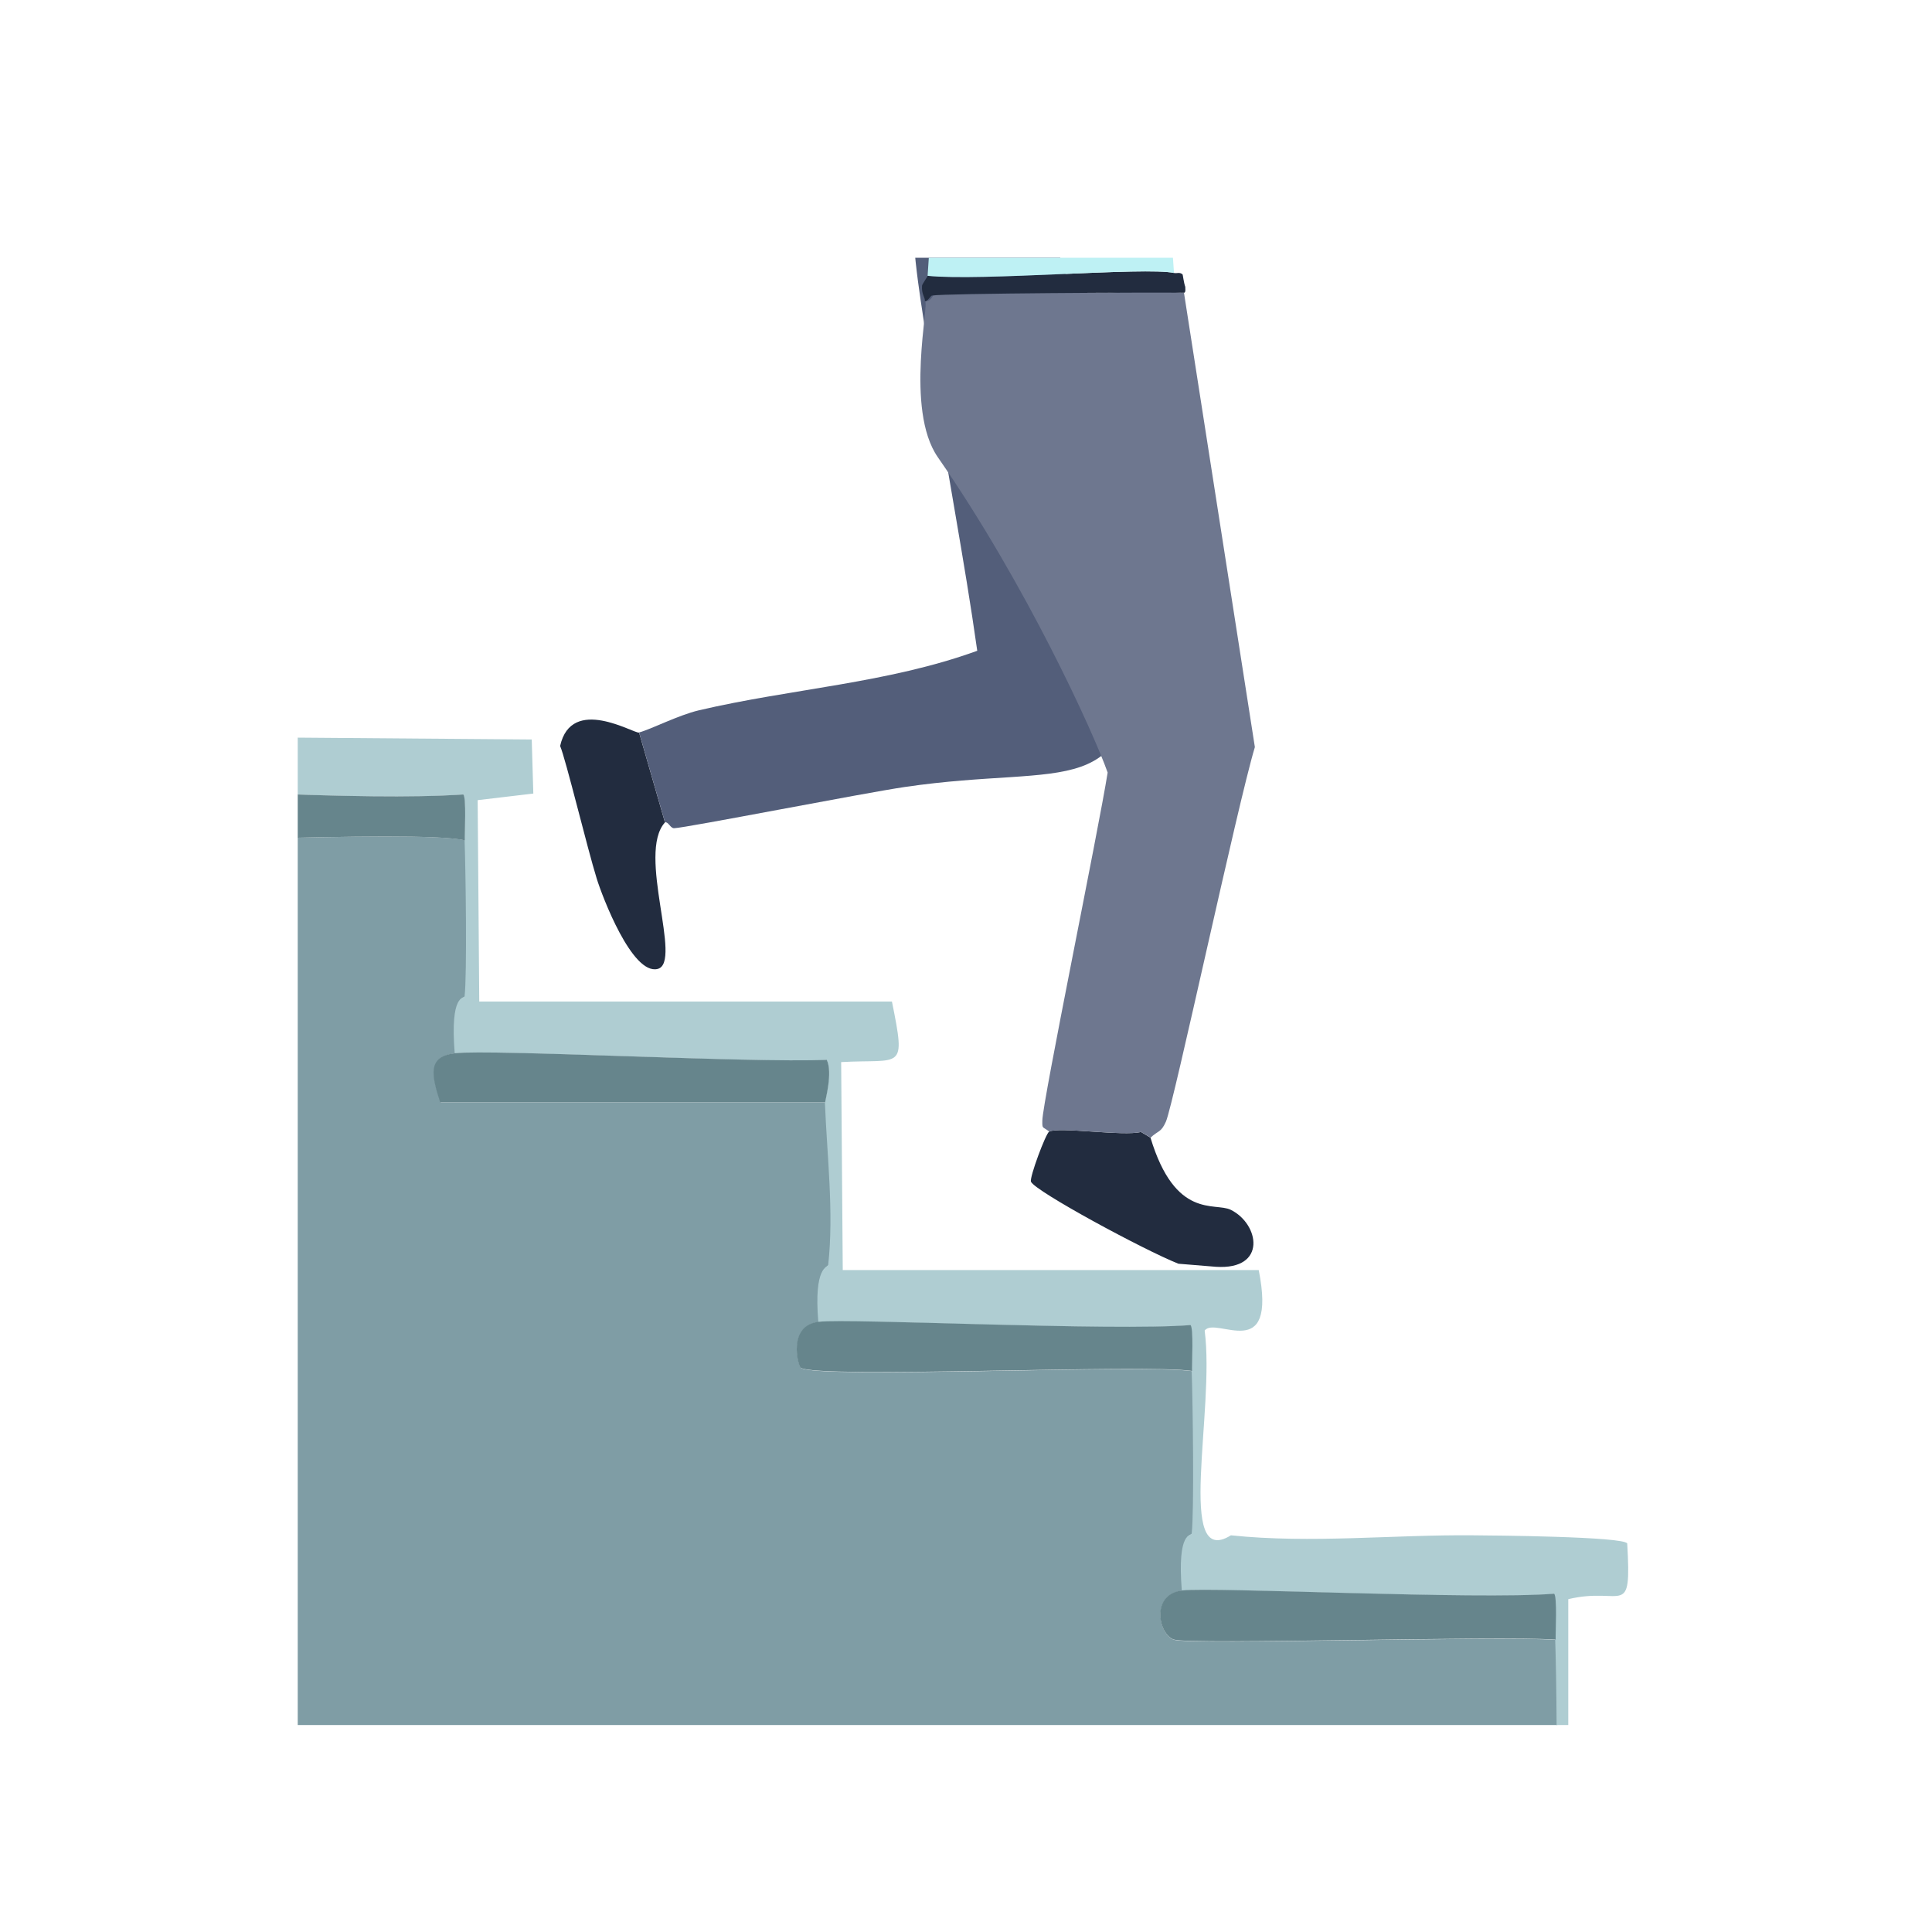 <?xml version="1.0" encoding="UTF-8"?>
<svg id="design" xmlns="http://www.w3.org/2000/svg" xmlns:xlink="http://www.w3.org/1999/xlink" viewBox="0 0 170.08 170.08">
  <defs>
    <style>
      .cls-1 {
        fill: none;
      }

      .cls-2 {
        fill: #f7c39e;
      }

      .cls-3 {
        fill: #7f9da5;
      }

      .cls-4 {
        fill: #bef1f4;
      }

      .cls-5 {
        fill: #afcdd2;
      }

      .cls-6 {
        fill: #222c3f;
      }

      .cls-7 {
        fill: #81cfd0;
      }

      .cls-8 {
        fill: #535e7a;
      }

      .cls-9 {
        fill: #66858c;
      }

      .cls-10 {
        fill: #eeac7f;
      }

      .cls-11 {
        clip-path: url(#clippath);
      }

      .cls-12 {
        fill: #6e778f;
      }
    </style>
    <clipPath id="clippath">
      <rect class="cls-1" x="26.21" y="22.69" width="125.72" height="129.17"/>
    </clipPath>
  </defs>
  <g class="cls-11">
    <g>
      <g>
        <path class="cls-3" d="M-36.93,26.98c-.76,59.46.21,119.04.43,178.5l238.05-.29c-.17-4.5.23-9.06,0-13.55h-34.46c-.83-2.9-1.13-3.73,1.3-4.04-.44-5.69.83-5.05.87-5.33.21-1.97.11-11.43,0-14.27-4.17-.77-33.05,1-34.46,0-.17-.12-.26-3.73-.14-3.89.21-.3,1.07-.09,1.44-.14-.27-4.39.84-4.78.87-5.05.22-2.08.11-11.56,0-14.56-5.18-.36-31.98.47-33.59,0-1.37-.4-2.11-3.99.72-4.33-.43-5.35.83-4.77.87-5.05.22-1.9.1-11.38,0-14.27-4.05-.64-33.05.71-34.46-.29-.22-.16-1.18-3.71,1.59-4.04-.42-5,.83-4.78.87-5.05.52-4.57-.11-9.68-.29-14.27h-33.88c-.81-2.48-1.11-4.05,1.3-4.33-.43-5.35.83-4.77.87-5.05.22-1.89.1-10.87,0-13.7-4.38-1.03-33.05.71-34.46-.29-.22-.16-1.25-3.9,1.59-4.04-.44-5.69.83-5.05.87-5.33.2-1.82.13-11.48,0-13.99-4.26-.84-33.05.71-34.46-.29-.42-.3.19-2.33-.43-3.6.07-.3,1.75-.42,2.02-.43.54-6.44.66-12.86.58-19.32-3.29.43-10.75-.47-12.83-.29-.19.02,0,.78-.72.58Z"/>
        <path class="cls-5" d="M-36.65,22.65h13.12c.97.43.13,2.58.14,4.04.08,6.46-.04,12.89-.58,19.32,10.72-.36,21.69.87,32.44.29.76.56.34,2.31.43,4.04.13,2.51.2,12.16,0,13.99-.03.29-1.3-.36-.87,5.33,8.37-.42,23.25.91,32.73.29.29.21.12,3.4.14,4.04.1,2.82.22,11.81,0,13.7-.03.27-1.3-.31-.87,5.05,3.27-.37,25.98.86,32.73.58.55,1.14-.15,3.56-.14,3.75.18,4.59.8,9.7.29,14.27-.03.27-1.29.05-.87,5.05,2.77-.32,25.84.83,32.73.29.29.21.12,3.4.14,4.04.1,2.9.22,12.37,0,14.27-.03.27-1.3-.31-.87,5.05,2.76-.32,25.84.83,32.73.29.29.21.12,3.4.14,4.04.11,3,.22,12.49,0,14.56-.03.27-1.14.66-.87,5.05,4.47-.65,25.95.37,33.02.29.29.21.12,3.14.14,3.75.11,2.84.21,12.3,0,14.27-.03.29-1.3-.36-.87,5.33,5.33-.66,24.66.5,32.73,0,.76.56.34,2.31.43,4.04.23,4.49-.17,9.06,0,13.55l.87-.14v-17.01c.97-1.37,6.52,3.01,5.19-4.9l-37.06-.43-.14-18.31c.93-1.31,6.19,2.92,4.9-4.9-.32-.72-7.16-.44-8.36-.43-7.36.05-14.83.65-22.2.29-2.18-.11-4.43-.4-6.63-.43v-18.17c4.83-1.15,5.57,1.87,5.19-4.9-.28-.62-12.03-.71-13.55-.72-7.08-.07-14.24.74-21.34,0-4.9,3.05-1.38-10.98-2.31-18.02.95-1.34,6.43,3.11,4.76-5.33h-36.62s-.14-18.31-.14-18.31c5.34-.3,5.72.87,4.47-5.33h-36.33s-.14-17.73-.14-17.73l4.9-.58-.14-4.76-36.62-.29-.14-18.31c.98-1.38,6.45,3.09,4.76-5.05l-36.91-.29-.14-18.02c4.94-1.52,5.56,1.96,5.19-4.9l-19.75-.43c-.6.43.16,4.19.14,4.9Z"/>
        <path class="cls-9" d="M136.95,144.34c-.02-.64.15-3.83-.14-4.04-6.89.55-29.97-.61-32.73-.29-2.83.33-2.09,3.92-.72,4.33,1.61.47,28.42-.36,33.59,0Z"/>
        <path class="cls-9" d="M136.09,163.95c-.38.05-1.23-.15-1.44.14-.11.16-.03,3.77.14,3.89,1.41,1,30.29-.77,34.46,0-.02-.61.15-3.54-.14-3.75-7.07.08-28.54-.94-33.02-.29Z"/>
        <path class="cls-9" d="M72.64,97.05c0-.19.69-2.61.14-3.75-6.75.29-29.46-.95-32.73-.58-2.41.28-2.1,1.85-1.3,4.33h33.88Z"/>
        <path class="cls-9" d="M104.94,120.69c-.02-.64.15-3.83-.14-4.04-6.89.55-29.96-.61-32.73-.29-2.77.32-1.81,3.88-1.59,4.04,1.41,1,30.41-.35,34.46.29Z"/>
        <path class="cls-9" d="M8.92,50.33c-.09-1.73.33-3.48-.43-4.04-10.76.58-21.73-.65-32.44-.29-.27,0-1.95.13-2.02.43.63,1.28.01,3.31.43,3.6,1.41.99,30.2-.55,34.46.29Z"/>
        <path class="cls-9" d="M40.92,73.98c-.02-.64.15-3.83-.14-4.04-9.48.62-24.36-.7-32.73-.29-2.84.14-1.81,3.88-1.59,4.04,1.41,1,30.08-.74,34.46.29Z"/>
      </g>
      <path class="cls-6" d="M103.74,111.25c-3.05-1.21-12.61-6.38-12.98-7.22-.15-.36,1.3-4.24,1.6-4.41.8-.45,6.56.43,8.08.03l.84.5c2.19,7.24,5.67,5.67,7.06,6.35,2.53,1.24,3.23,5.31-1.29,5.02"/>
      <path class="cls-6" d="M49.31,65.67c1-4.49,6.5-1.07,6.95-1.18l2.28,7.91c-2.5,2.74,1.59,12.35-.65,12.9s-4.87-6.37-5.36-7.96c-.83-2.67-2.73-10.54-3.22-11.67"/>
      <g>
        <path class="cls-2" d="M74.24-.33c.46.85,1.2,4.64,1,5.11-.56,1.29-1.42-1.25-1.75-.25-.42,3.77,1.5,6.55-.62,7.11-5.82,1.53-3.67-9.58-3.62-11.97,1.41-.16,3.96.22,4.99,0Z"/>
        <path class="cls-10" d="M128.54,14.81l.25-5.73c3.38-1.74,7.99-.19,6.61.75-5.79,1.28,3.84-.33,2.87,4.86-.56,3.03-8.28.29-9.72.12Z"/>
      </g>
      <path class="cls-8" d="M58.54,72.39l-2.28-7.91c1.01-.26,3.44-1.52,5.27-1.95,8.15-1.91,16.6-2.37,24.5-5.24-1.13-8.03-2.7-15.99-3.91-24.01-.07-.49-.66-.4-.67-.44-.03-.17.47-.56.37-1.3-.64-4.53-1.55-8.95-1.46-13.54,1.61-.75.61-2.61,6.87-4.3.16-.04,2.04.09,2.48-.01.08.27.6.32.67.44.52.98,6.18,18.32,7.02,21.05.06.19.51-.06.51-.03,1.22,4.08,2.53,16.68,2.32,21.12-.7,14.74-6,10.87-20.57,13.01-3.68.54-19.27,3.6-20.31,3.63-.35.01-.48-.57-.82-.52Z"/>
      <path class="cls-12" d="M104.23,25.78l6.24,39.99c-1.52,5.02-7.15,31.42-7.83,32.97-.44.99-.68.77-1.35,1.41l-.84-.5c-1.53.4-7.28-.48-8.08-.03-.6-.48-.62-.19-.61-.97.01-1.62,4.94-25.53,5.75-30.64-1.25-3.54-7.21-16.61-14.95-27.76-2.93-4.22-.68-13.73-1.14-13.72.89-.01.49-1.01,1.69-1.03,5-.1,13.53.66,17.15.02.74-.13,3.8.29,3.97.26Z"/>
      <path class="cls-6" d="M103.35,24.03c.26.06.48-.1.75.12.04.04.1.71.25,1.12-.03,0,.08.5-.12.5-2.86-.04-21.1.05-22.19.25-.13.02-.34.5-.62.5.03-.38-.31-.58-.25-1.37,0-.11.5-.82.5-.87,4.75.49,19.16-.8,21.69-.25Z"/>
      <g>
        <path class="cls-4" d="M88.14-20.6c3.06,3.15,6.47,5.91,9.72,8.85,2.28,5.79,3.54,19.07,4.49,21.32l1,14.46c-2.53-.55-16.94.74-21.69.25.09-1.33.18-2.65.25-3.99.16,0,.43.07.5-.12.55-1.55,4.67-19.93,6.23-25.56.34-1.22,4.08-6.78.12-9.47-2.79-1.9-4.74.21-6.11,0,1.17-2.24,2.82-4.75,3.74-6.98.92,0,1.22.71,1.75,1.25Z"/>
        <path class="cls-7" d="M97.37-13.87c1.01,2.53,8.53,13.8,10.85,17.45,5.15.8,14.75,4.26,18.82,4.99-.19,2.56.47,6.28-.5,6.23-7.28-.88-14.52-1.95-21.82-2.74-1.26-.2-1.9-1.38-2.37-2.49-.95-2.25-2.21-15.53-4.49-21.32-3.26-2.94-6.66-5.7-9.72-8.85l9.23,6.73Z"/>
        <path class="cls-7" d="M81.91,20.29c.22-4.55-.17-9.16,0-13.71,1.99-4.11,4.56-7.95,6.73-11.97-1.56,5.63-5.68,24-6.23,25.56-.07.2-.33.12-.5.12Z"/>
        <path class="cls-4" d="M128.78,9.07l-.25,5.73c-.11-.01.52.31-1.99,0,.97.05.31-3.67.5-6.23.1.02,1.36-.42,1.75.5Z"/>
      </g>
    </g>
  </g>
</svg>